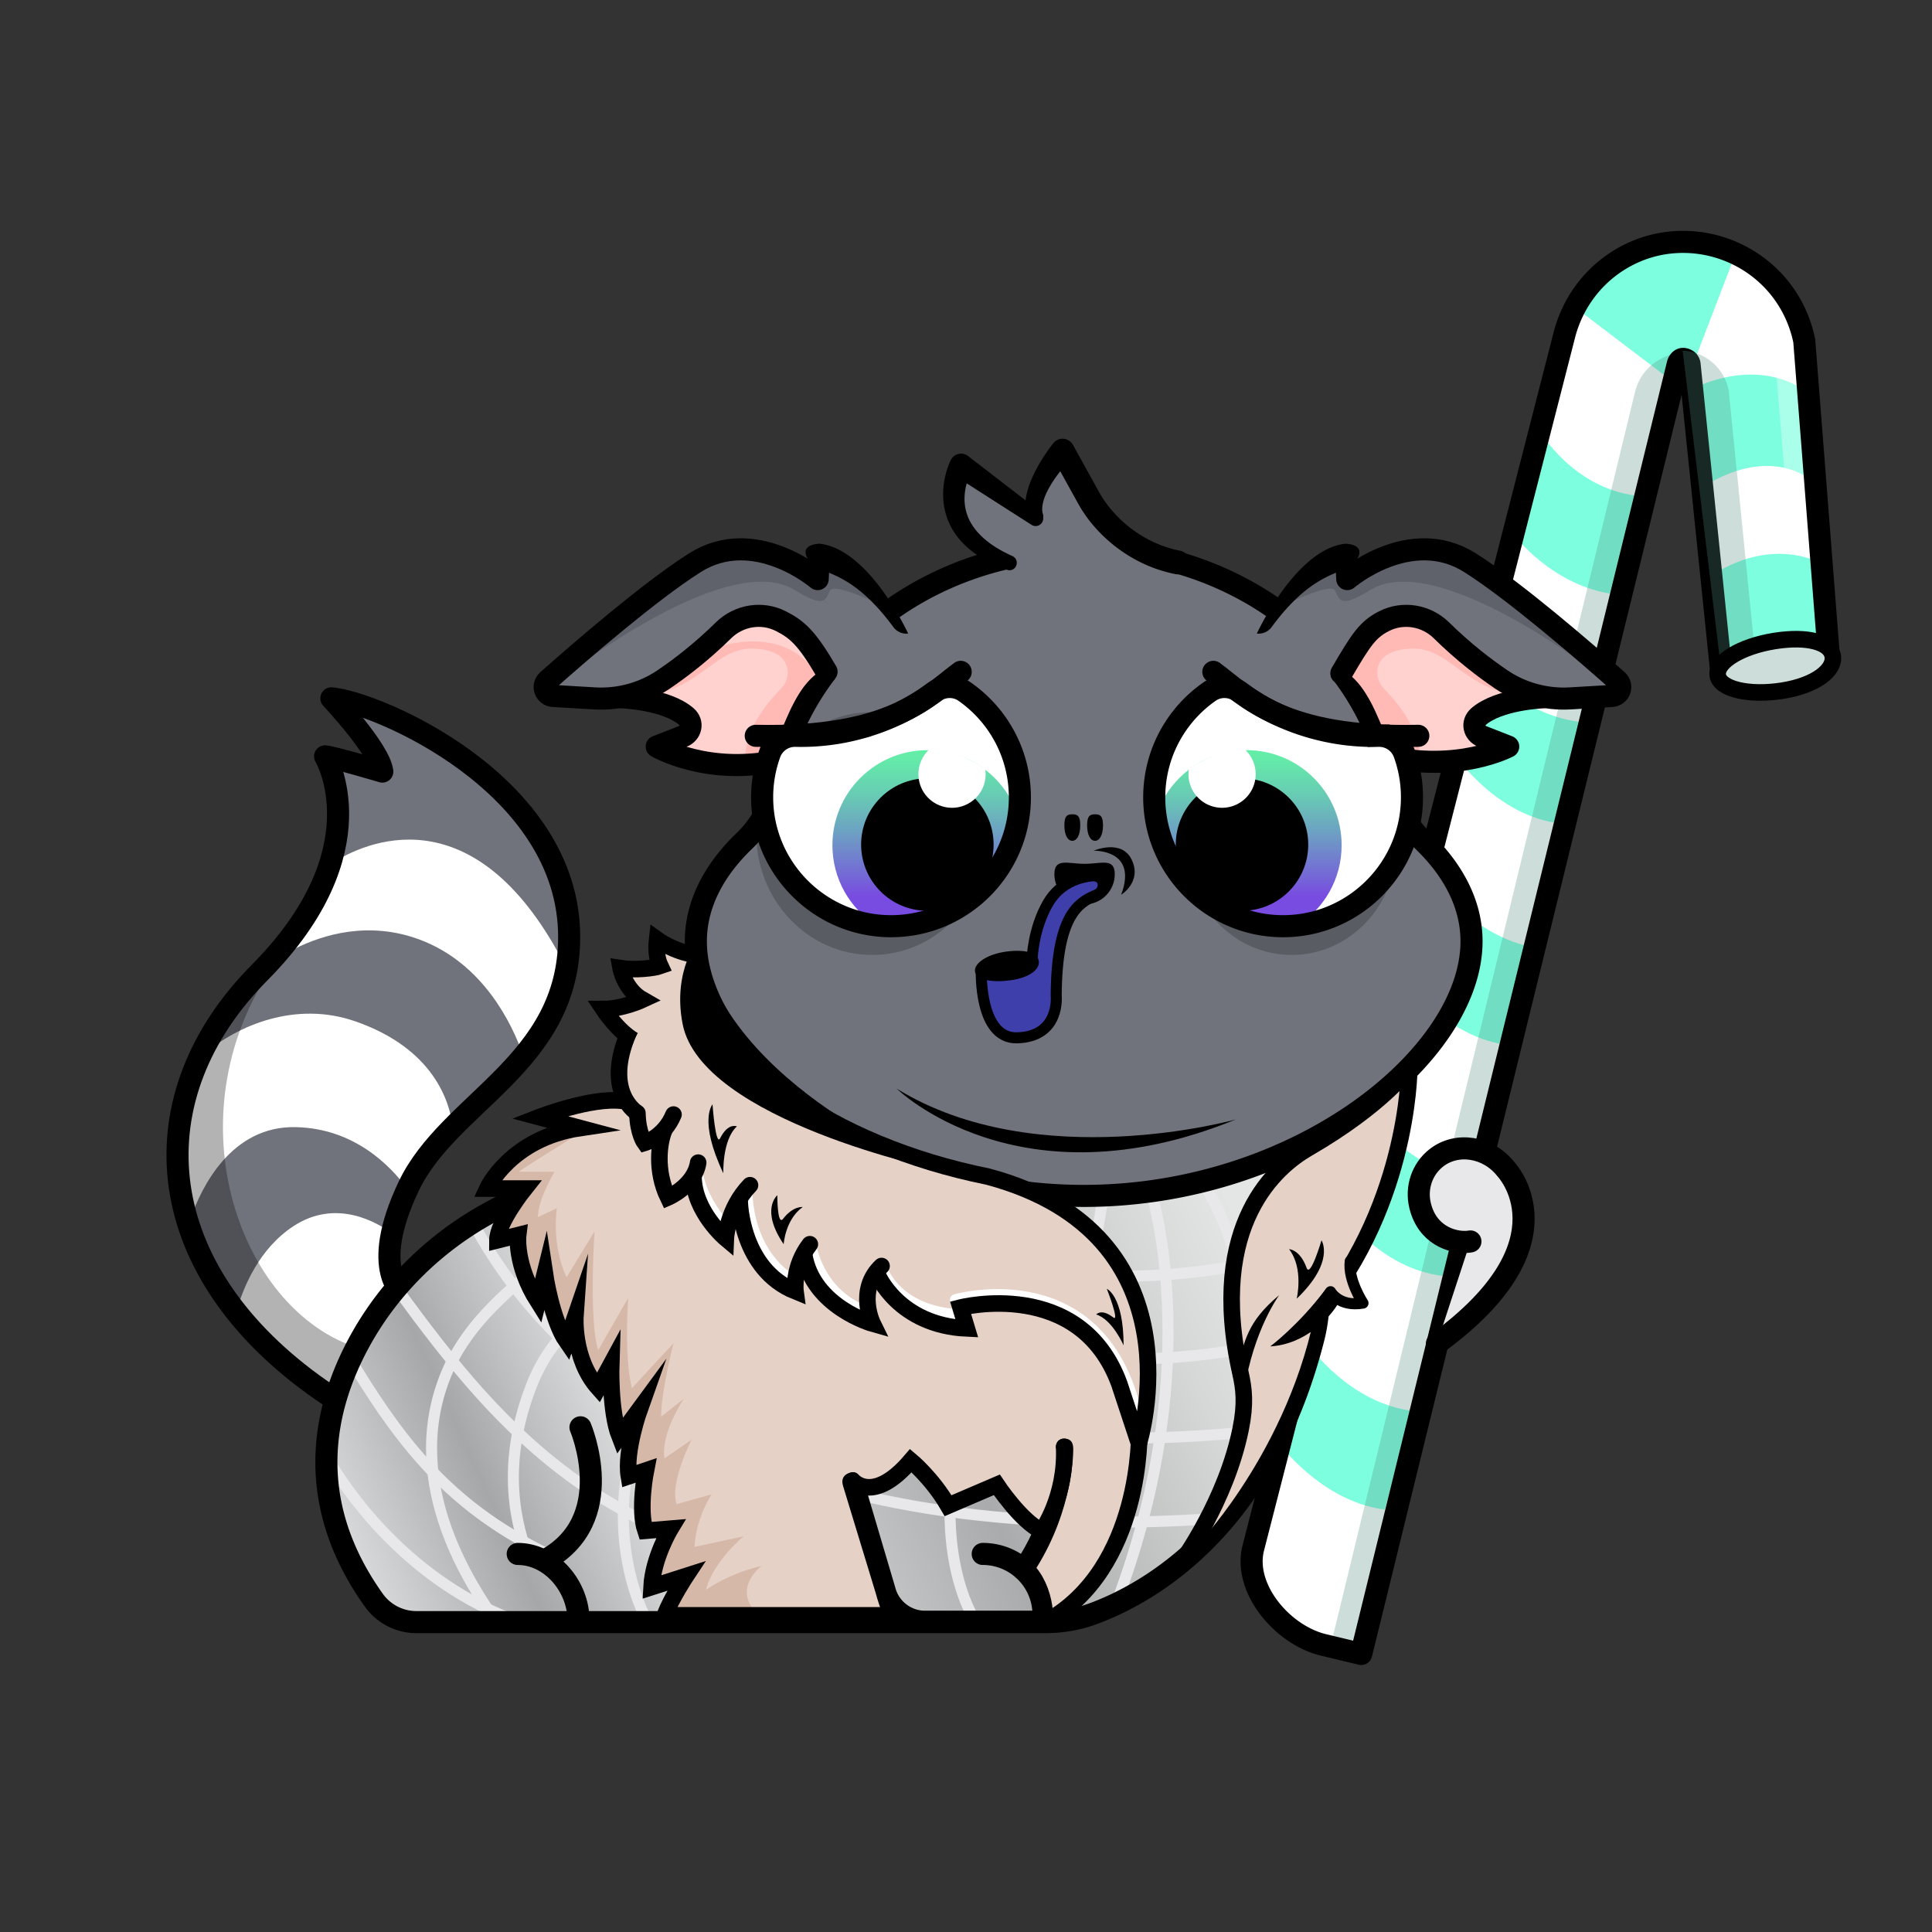 <svg version="1.1" xmlns="http://www.w3.org/2000/svg" viewBox="0 0 350 350" ><rect x="0" y="0" width="350" height="350" fill="#333333" stroke="none"/><path fill="#FFFFFF" d="M73.16 234.45s-6.43-4.19.88-19.55 27.52-22.22 29.07-45.06c1.56-22.84-30.82-40.28-30.82-40.28s-4.08-2.37-12.26-3.06c0 0 7.3 8.52 7.79 12.53 0 0-7.2-1.84-8.93-2.03 0 0 11.22 16.9-10.89 39.2s-21.05 52.9 8.73 74.58 21.13-8.85 21.13-8.85l-4.7-7.48" /><path fill="#70737c" d="M72.3 129.57s-4.08-2.37-12.26-3.06c0 0 5.83 8.09 6.32 12.11 0 0-5.73-1.41-7.47-1.6 0 0 5.29 6.58 1.79 19.02 6.98-4.26 26.15-11.49 41.73 18.96.34-1.63.59-3.34.71-5.16 1.56-22.83-30.82-40.27-30.82-40.27z" /><path fill="#70737c" d="M75.87 170.16c-9.12-3.34-17.32-.86-22.47 1.71-1.22 1.49-13.7 13.71-16.34 19.02 5.95-5.09 16.46-9.63 27.29-5.87 14.19 4.92 17.09 14.54 17.66 18.98 4.1-4.31 8.72-8.39 12.61-13.22-1.79-5.03-6.98-16.31-18.75-20.62z" /><path fill="#70737c" d="M71.01 223.43c.47-2.24 1.35-4.9 2.8-8.04-3.05-4.18-9.6-10.96-20.22-11.2-11.73-.27-17.1 10.98-18.99 16.34 1.4 5.8 4.12 11.51 8.26 16.94 1.26-4.41 4.12-11.28 10.3-15.34 7.81-5.12 15.29-.59 17.85 1.3z" /><path opacity="0.3" d="M65.12 244.28c-22.25-6.8-34.72-43.34-14.61-70.73-26.81 26.05-22.23 56.52 6.23 77.24 24.27 17.67 23.01.66 21.72-6.24-3.18-.96-6.84 1.72-13.34-.27z" /><path fill="none" stroke="#000000" stroke-width="4" stroke-linecap="round" stroke-linejoin="round" stroke-miterlimit="10" d="M73.16 234.45s-6.43-4.19.88-19.55 28.99-22.16 29.07-45.06c.1-27.82-34.9-42.64-43.08-43.33 0 0 8.73 9.25 9.23 13.27 0 0-8.63-2.57-10.37-2.76 0 0 10.21 16.9-11.89 39.2s-20.05 52.9 9.73 74.58 16.43-16.35 16.43-16.35" /><path fill="#FFFFFF" d="m331.29 118.59-4.43-56.83c-.8-3.96-2.65-7.62-5.33-10.58-2.52-2.78-5.74-4.9-9.31-6.13a22.428 22.428 0 0 0-10.98-.93c-3.91.66-7.58 2.38-10.64 4.98-3.49 2.98-5.98 6.94-7.18 11.47-.01.04-.02.08-.03.13l-56.37 219.83c-1.78 7.35 5.39 15.7 12.74 17.46l6.84 1.64 57.34-233.66c.12-.43.3-.62.42-.73.14-.12.4-.34.94-.15.65.23.75.72.78.88l5.74 55.79" /><path fill="#7dffdf" d="m329.07 87.82-1.75-16.75s-7.47-6.65-20.4-.81l2.8 17.22c12.61-7.1 19.35.34 19.35.34z" /><path fill="#7dffdf" d="m306.22 67.31 7.66-19.97s-15.85-9.46-28.53 8.36l17.78 13.51c3.31-1.29 3.09-1.9 3.09-1.9z" /><path opacity="0.35" fill="#FFFFFF" d="M326.03 62.18a4.848 4.848 0 0 0-4.22 5.62l4.23 51.41-14.16 2.56.07.48 19.25-3.4-5.17-56.67z" /><path fill="#7dffdf" d="m237.21 243.82-5.58 17.58s7.78 10.66 19.24 12.07l5-17.88c-11.47-1.42-18.66-11.77-18.66-11.77z" /><path fill="#7dffdf" d="m247.7 201.5-4.43 18.18s6.62 10.06 18.08 11.47l5.58-17.58c-11.45-1.41-19.23-12.07-19.23-12.07z" /><path fill="#7dffdf" d="m259.79 159.74-4.33 18.39s6.52 9.84 17.99 11.25l5.58-17.58c-11.46-1.4-19.24-12.06-19.24-12.06z" /><path fill="#7dffdf" d="m267.9 119.98-4.11 17.03s7.29 10.75 18.75 12.16l3.68-18.39c-11.46-1.41-18.32-10.8-18.32-10.8z" /><path fill="#7dffdf" d="M278.97 78.16 274.2 96.8s6.97 9.47 18.44 10.88l3.8-17.88c-11.47-1.41-17.47-11.64-17.47-11.64z" /><path opacity="0.29" fill="#548f81" d="M296.21 70.95 241.02 298.3l5.57 1.34 58.24-236.11-2.65.91a9.228 9.228 0 0 0-5.97 6.51z" /><path fill="#7dffdf" d="m331.33 117.43-1.11-15.2s-8.62-5.38-20.08 1.98l1.77 15.73c11.46-7.36 19.42-2.51 19.42-2.51z" /><path fill="none" stroke="#000000" stroke-width="4" stroke-linecap="round" stroke-linejoin="round" stroke-miterlimit="10" d="m331.29 118.59-4.43-56.83c-.8-3.96-2.65-7.62-5.33-10.58-2.52-2.78-5.74-4.9-9.31-6.13a22.428 22.428 0 0 0-10.98-.93c-3.91.66-7.58 2.38-10.64 4.98-3.49 2.98-5.98 6.94-7.18 11.47-.01.04-.02.08-.03.13l-56.37 219.83c-1.78 7.35 5.39 15.7 12.74 17.46l6.84 1.64 57.34-233.66c.12-.43.3-.62.42-.73.14-.12.4-.34.94-.15.65.23.75.72.78.88l5.74 55.79" /><path opacity="0.29" fill="#548f81" d="m304.83 63.53 6.88 57.06 6.35-.97-4.86-48.67a8.882 8.882 0 0 0-8.37-7.42z" /><path fill="#FFFFFF" d="M322.91 125.12c-5.65.9-10.55-.39-10.94-2.88-.39-2.49 3.87-5.23 9.52-6.12 5.65-.9 9.35.39 9.74 2.88.39 2.48-2.67 5.22-8.32 6.12z" /><g opacity="0.29" ><path fill="#548f81" d="M322.91 125.12c-5.65.9-10.55-.39-10.94-2.88-.39-2.49 3.87-5.23 9.52-6.12 5.65-.9 9.35.39 9.74 2.88.39 2.48-2.67 5.22-8.32 6.12z" /></g><path fill="none" stroke="#000000" stroke-width="3" stroke-linecap="round" stroke-linejoin="round" stroke-miterlimit="10" d="M322.91 125.12c-6.08.96-11.33-.27-11.72-2.75-.39-2.49 4.22-5.28 10.31-6.25 6.08-.96 10.13.27 10.52 2.75.39 2.49-3.02 5.28-9.11 6.25z" /><linearGradient id="A2" gradientUnits="userSpaceOnUse" x1="59" y1="292" x2="232" y2="213" ><stop offset="0" style="stop-color:#e9eaeb" /><stop offset="0.187" style="stop-color:#a6a7a9" /><stop offset="0.347" style="stop-color:#e0e2e2" /><stop offset="0.616" style="stop-color:#a9abac" /><stop offset="0.656" style="stop-color:#b2b4b4" /><stop offset="0.845" style="stop-color:#d6d8d8" /><stop offset="0.946" style="stop-color:#e4e6e6" /></linearGradient><path fill="url(#A2)" d="m241.25 203.99-104.38-10.36-48.15 25.64c-10.2 5.42-18.71 13.62-24.24 23.75-6.63 12.14-10.2 28.89 2.61 46.83a9.47 9.47 0 0 0 7.71 3.96h113.95c2.97 0 5.93-.51 8.71-1.55 9.93-3.68 31.1-15.4 39.87-50.01 2.16-8.53.45-22.04 1.27-28.53.55-4.34 1.52-7.47 2.65-9.73z" /><path fill="none" stroke="#e8e8eb" stroke-width="2" stroke-linecap="round" stroke-miterlimit="10" d="M89.63 293.42c-3.93-5.81-16.68-24.15-9.08-43.8 3.46-8.94 10.25-14.86 18.28-21.39 0 0 22.4-17.7 47.63-31.44" /><path fill="none" stroke="#e8e8eb" stroke-width="2" stroke-linecap="round" stroke-miterlimit="10" d="M227.97 211.9s10.88 10.27 10.32 23.82" /><path fill="none" stroke="#e8e8eb" stroke-width="2" stroke-linecap="round" stroke-miterlimit="10" d="M95.75 282.17c-3.19-8.24-4.29-18.7.5-31.08 3.46-8.94 9.11-12.8 17.28-19.57l37.03-26.96" /><path fill="none" stroke="#e8e8eb" stroke-width="2" stroke-linecap="round" stroke-miterlimit="10" d="M64.41 247.79c8.93 14.57 17.94 25.8 35.64 34.15" /><path fill="none" stroke="#e8e8eb" stroke-width="2" stroke-linecap="round" stroke-miterlimit="10" d="M116.92 292.99s-17.76-32.05 21.63-65.61l21.74-17.95" /><path fill="none" stroke="#e8e8eb" stroke-width="2" stroke-linecap="round" stroke-miterlimit="10" d="M59.77 264.87c2.34 4.01 13 20.66 32.54 28.33" /><path fill="none" stroke="#e8e8eb" stroke-width="2" stroke-linecap="round" stroke-miterlimit="10" d="M135.6 292.99s-8.4-26.52 8.26-48.29l25.21-32.14" /><path fill="none" stroke="#e8e8eb" stroke-width="2" stroke-linecap="round" stroke-miterlimit="10" d="M125.21 200.59c13.42 14.26 56.8 42.41 113.27 25.22" /><path fill="none" stroke="#e8e8eb" stroke-width="2" stroke-linecap="round" stroke-miterlimit="10" d="M113.11 207.23c12.72 15.84 59.67 51.67 124.45 34.44" /><path fill="none" stroke="#e8e8eb" stroke-width="2" stroke-linecap="round" stroke-miterlimit="10" d="M100.01 214.01c15.62 24.47 55.07 54.07 131.91 44.76" /><path fill="none" stroke="#e8e8eb" stroke-width="2" stroke-linecap="round" stroke-miterlimit="10" d="M86.01 222.09c15.49 28.36 53.76 59.07 136.16 52.86" /><path fill="none" stroke="#e8e8eb" stroke-width="2" stroke-linecap="round" stroke-miterlimit="10" d="M72.08 233.68c19.04 26.04 37.95 48.1 86.49 53.27" /><path fill="none" stroke="#e8e8eb" stroke-width="2" stroke-linecap="round" stroke-miterlimit="10" d="M154.48 268.47c.8-6.83 3.1-14.8 8.07-23.57l18.44-30.88" /><path fill="none" stroke="#e8e8eb" stroke-width="2" stroke-linecap="round" stroke-miterlimit="10" d="M176.31 292.99s-11.06-17.61 2.68-48.29l12.92-28.25" /><line fill="none" stroke="#e8e8eb" stroke-width="2" stroke-linecap="round" stroke-miterlimit="10" x1="200" y1="216" x2="192" y2="263" /><path fill="none" stroke="#e8e8eb" stroke-width="2" stroke-linecap="round" stroke-miterlimit="10" d="M208.35 215.28s10.31 30.92-5.79 74.26" /><path fill="none" stroke="#e8e8eb" stroke-width="2" stroke-linecap="round" stroke-miterlimit="10" d="M217.49 213.6s16.04 21.48 6.11 59.88" /><path fill="#e8e8eb" stroke="#000000" stroke-width="4" stroke-linecap="round" stroke-linejoin="round" stroke-miterlimit="10" d="M266.38 224.9c-.22.04-.47.07-.73.08-2.59.13-7.13-1.23-8.4-6.64-.75-3.19.36-6.54 2.94-8.57 3.76-2.95 9.4-2.04 12.61 2.03 0 0 12.72 13.22-12.48 31.58" /><path fill="none" stroke="#000000" stroke-width="4" stroke-linecap="round" stroke-linejoin="round" stroke-miterlimit="10" d="m137.51 193.68-48.15 25.64c-10.2 5.42-18.71 13.62-24.24 23.75-6.63 12.14-10.2 28.89 2.61 46.83a9.47 9.47 0 0 0 7.71 3.96H189.4c2.97 0 5.93-.51 8.71-1.55 9.93-3.68 31.1-15.4 39.87-50.01 2.16-8.53.45-22.04 1.27-28.53.55-4.34 1.52-7.47 2.65-9.73" /><path fill="none" stroke="#000000" stroke-width="4" stroke-linecap="round" stroke-miterlimit="10" d="M105.16 258.57s7.15 16.77-6.47 24.11" /><path fill="none" stroke="#000000" stroke-width="4" stroke-linecap="round" stroke-miterlimit="10" d="M104.8 293.52c0-6.08-4.93-12.01-11.01-12.01" /><path fill="none" stroke="#000000" stroke-width="4" stroke-linecap="round" stroke-miterlimit="10" d="m154.48 268.6 5.78 19.53a7.586 7.586 0 0 0 7.34 5.67h21.44v-1.28c0-6.08-4.93-11.01-11.01-11.01" /><path fill="none" stroke="#000000" stroke-width="4" stroke-linecap="round" stroke-miterlimit="10" d="M185.48 284.37c7.41-10.87 7.12-22.02 7.12-22.02" /><path fill="#70737c" stroke="#000000" stroke-width="4" stroke-miterlimit="10" d="M257.76 152.3a19.986 19.986 0 0 1-5.74-10.57c-4.71-23.97-27.86-42.17-55.7-42.17-27.85 0-50.99 18.2-55.7 42.17-.79 4.03-2.78 7.72-5.74 10.57-5.62 5.4-8.82 11.61-8.82 18.23 0 20.74 31.46 46.12 70.26 46.12s70.26-25.38 70.26-46.12c0-6.62-3.2-12.83-8.82-18.23z" /><path fill="#ffd2cf" d="M151.38 116.39c-5.46 5.9-13.2 20.76-14 20.94-13.18 3.06-18.41-2.07-18.41-2.07l4.66-1.82c6.37-6.44-10.9-7.11-10.9-7.11s21.03-28.55 38.65-9.94z" /><path fill="#ffbab5" d="M148 122c-7.02 5.22-7 20-13 15 .18-2.56.95-6.55 6.5-12.27.92-.95 1.37-2.3 1.13-3.6-.29-1.6-1.6-3.34-5.79-3.62-7.98-.53-10.02 9.1-24.11 8.83 0-.01 24.29-19.56 35.27-4.34z" /><path fill="none" stroke="#000000" stroke-width="4" stroke-linecap="round" stroke-linejoin="round" stroke-miterlimit="10" d="M112.73 126.33s7.97.3 11.62 3.49c1.29 1.13.83 3.01-.72 3.61l-4.66 1.82s9.37 5.48 22.55 2.42" /><path fill="#70737c" d="M99.23 123.27c5.68-5.04 18.44-16.13 26.67-21.32 10.84-6.85 22.24 2.97 22.24 2.97l.2-4.17c11.51 4.5 16.18 18 16.18 18-2.08 3.77-6.33 5.8-10.57 5.04l-2.46-.44c-3.6-6.16-7.08-9.28-10.02-10.79-3.44-1.76-7.64-1.05-10.4 1.66a78.54 78.54 0 0 1-10.88 8.92 20.173 20.173 0 0 1-12.48 3.41l-7.51-.44c-1.43-.1-2.04-1.88-.97-2.84z" /><path fill="none" stroke="#000000" stroke-width="4" stroke-linecap="round" stroke-linejoin="round" stroke-miterlimit="10" d="m148.33 100.74-.2 4.17s-11.4-9.81-22.24-2.97c-8.22 5.2-20.99 16.28-26.67 21.32-1.08.96-.46 2.74.98 2.82l7.51.44c4.42.26 8.81-.93 12.48-3.41 3.05-2.06 6.9-5 10.88-8.92 2.76-2.71 6.95-3.42 10.4-1.66 2.94 1.5 4.67 2.99 8.27 9.15" /><path opacity="0.15" d="M126.1 103.28c10.84-6.85 22.24 2.97 22.24 2.97l.2-4.17c3.9 1.53 7.01 4.09 9.43 6.8-3.09-1.41-7.18-3.01-7.68-1.8-.82 1.97-1.26 2.9-6.37-.22C131 99 99.05 124.95 99.44 124.6c5.68-5.04 18.44-16.12 26.66-21.32z" /><path d="M164.52 114.77S157.5 99.5 148.5 98.5c0 0-4 0-2 3 1.92 2.89 7.23 1.09 15.36 12.12a2.89 2.89 0 0 0 2.66 1.15z" /><path fill="#ffd2cf" d="M240.82 116.39c5.46 5.9 13.2 20.76 14 20.94 13.18 3.06 18.41-2.07 18.41-2.07l-4.66-1.82c-6.37-6.44 10.9-7.11 10.9-7.11s-21.03-28.55-38.65-9.94z" /><path fill="#ffbab5" d="M244.2 122c7.02 5.22 7 20 13 15-.18-2.56-.95-6.55-6.5-12.27-.92-.95-1.37-2.3-1.13-3.6.29-1.6 1.6-3.34 5.79-3.62 7.98-.53 10.02 9.1 24.11 8.83 0-.01-26.47-26.34-35.27-4.34z" /><path fill="none" stroke="#000000" stroke-width="4" stroke-linecap="round" stroke-linejoin="round" stroke-miterlimit="10" d="M279.47 126.33s-7.97.3-11.62 3.49c-1.29 1.13-.83 3.01.72 3.61l4.66 1.82s-9.05 4.8-22.23 1.74" /><path fill="#70737c" d="M292.97 123.27c-5.68-5.04-18.44-16.13-26.67-21.32-10.84-6.85-22.24 2.97-22.24 2.97l-.2-4.17c-11.51 4.5-16.18 18-16.18 18 2.08 3.77 6.33 5.8 10.57 5.04l2.46-.44c3.6-6.16 7.08-9.28 10.02-10.79 3.44-1.76 7.64-1.05 10.4 1.66a78.54 78.54 0 0 0 10.88 8.92c3.67 2.48 8.06 3.67 12.48 3.41l7.51-.44c1.43-.1 2.05-1.88.97-2.84z" /><path fill="none" stroke="#000000" stroke-width="4" stroke-linecap="round" stroke-linejoin="round" stroke-miterlimit="10" d="m243.87 100.74.2 4.17s11.4-9.81 22.24-2.97c8.22 5.2 20.99 16.28 26.67 21.32 1.08.96.46 2.74-.98 2.82l-7.51.44c-4.42.26-8.81-.93-12.48-3.41-3.05-2.06-6.9-5-10.88-8.92-2.76-2.71-6.95-3.42-10.4-1.66-2.94 1.5-4.13 3.28-7.73 9.44" /><path opacity="0.15" d="M266.1 103.28c-10.84-6.85-22.24 2.97-22.24 2.97l-.2-4.17c-3.9 1.53-7.01 4.09-9.43 6.8 3.09-1.41 7.18-3.01 7.68-1.8.82 1.97 1.26 2.9 6.37-.22 12.92-7.86 44.86 18.08 44.48 17.74-5.67-5.04-18.44-16.12-26.66-21.32z" /><path d="M227.69 114.77s7.02-15.27 16.02-16.27c0 0 4 0 2 3-1.92 2.89-7.23 1.09-15.36 12.12a2.91 2.91 0 0 1-2.66 1.15z" /><ellipse opacity="0.2" cx="234" cy="153" rx="19" ry="20" /><ellipse opacity="0.2" cx="158" cy="151" rx="21" ry="22" /><path fill="#FFFFFF" d="M174.77 125.31c-1.7-1.19-3.98-1.12-5.65.12-3.85 2.86-8.35 5.09-13.34 6.45a40.262 40.262 0 0 1-11.66 1.42 4.846 4.846 0 0 0-4.65 3.16c-.88 2.43-1.38 5.04-1.4 7.77-.12 12.92 10.39 23.54 23.31 23.56 12.91.02 23.38-10.44 23.38-23.34 0-7.92-3.95-14.92-9.99-19.14z" /><path fill="none" stroke="#000000" stroke-width="4" stroke-linecap="round" stroke-linejoin="round" stroke-miterlimit="10" d="M174.04 121.71c-5.96 4.43-12.51 12.13-37.13 11.59" /><linearGradient id="A5" gradientUnits="userSpaceOnUse" x1="167" y1="167" x2="167" y2="135" ><stop offset="0.147" style="stop-color:#784ce0" /><stop offset="0.242" style="stop-color:#7564d8" /><stop offset="0.504" style="stop-color:#6da0c3" /><stop offset="0.727" style="stop-color:#68cdb3" /><stop offset="0.899" style="stop-color:#64e8aa" /><stop offset="1" style="stop-color:#63f2a6" /></linearGradient><path fill="url(#A5)" d="M184.48 148.03c-2.17-7.02-8.72-12.13-16.46-12.13-9.51 0-17.22 7.71-17.22 17.22 0 6.1 3.17 11.46 7.96 14.52.86.1 1.73.15 2.61.15 11.7.03 21.39-8.55 23.11-19.76z" /><circle cx="168" cy="153" r="12" /><path fill="#FFFFFF" d="m168.74 135.45-.09.06a6.085 6.085 0 0 0-.92 8.56 6.085 6.085 0 0 0 8.56.92c1.74-1.4 2.5-3.56 2.2-5.62-2.93-2.08-6.28-3.4-9.75-3.92z" /><path fill="none" stroke="#000000" stroke-width="4" stroke-miterlimit="10" d="M174.77 125.31c-1.7-1.19-3.98-1.12-5.65.12-3.85 2.86-8.35 5.09-13.34 6.45a40.262 40.262 0 0 1-11.66 1.42 4.846 4.846 0 0 0-4.65 3.16c-.88 2.43-1.38 5.04-1.4 7.77-.12 12.92 10.39 23.54 23.31 23.56 12.91.02 23.38-10.44 23.38-23.34 0-7.92-3.95-14.92-9.99-19.14z" /><path fill="#FFFFFF" d="M219.09 125.31c1.7-1.19 3.98-1.12 5.65.12 3.85 2.86 8.35 5.09 13.34 6.45 3.92 1.07 7.85 1.52 11.66 1.42a4.846 4.846 0 0 1 4.65 3.16c.88 2.43 1.38 5.04 1.4 7.77.12 12.92-10.39 23.54-23.31 23.56-12.91.02-23.38-10.44-23.38-23.34 0-7.92 3.95-14.92 9.99-19.14z" /><path fill="none" stroke="#000000" stroke-width="4" stroke-linecap="round" stroke-linejoin="round" stroke-miterlimit="10" d="M219.81 121.71c5.96 4.43 12.51 12.13 37.13 11.59" /><linearGradient id="B5" gradientUnits="userSpaceOnUse" x1="-112" y1="167" x2="-112" y2="135" gradientTransform="matrix(-1 0 0 1 113.88 0)" ><stop offset="0.147" style="stop-color:#784ce0" /><stop offset="0.242" style="stop-color:#7564d8" /><stop offset="0.504" style="stop-color:#6da0c3" /><stop offset="0.727" style="stop-color:#68cdb3" /><stop offset="0.899" style="stop-color:#64e8aa" /><stop offset="1" style="stop-color:#63f2a6" /></linearGradient><path fill="url(#B5)" d="M209.37 148.03c2.17-7.02 8.72-12.13 16.46-12.13 9.51 0 17.22 7.71 17.22 17.22 0 6.1-3.17 11.46-7.96 14.52-.86.1-1.73.15-2.61.15-11.69.03-21.39-8.55-23.11-19.76z" /><circle cx="225" cy="153" r="12" /><path fill="#FFFFFF" d="m225.12 135.45.09.06a6.085 6.085 0 0 1 .92 8.56 6.085 6.085 0 0 1-8.56.92 6.073 6.073 0 0 1-2.2-5.62c2.93-2.08 6.28-3.4 9.75-3.92z" /><path fill="none" stroke="#000000" stroke-width="4" stroke-miterlimit="10" d="M219.09 125.31c1.7-1.19 3.98-1.12 5.65.12 3.85 2.86 8.35 5.09 13.34 6.45 3.92 1.07 7.85 1.52 11.66 1.42a4.846 4.846 0 0 1 4.65 3.16c.88 2.43 1.38 5.04 1.4 7.77.12 12.92-10.39 23.54-23.31 23.56-12.91.02-23.38-10.44-23.38-23.34 0-7.92 3.95-14.92 9.99-19.14z" /><path d="M201.95 158.37c0 3.02-2.45 5.47-5.47 5.47-3.02 0-5.47-2.45-5.47-5.47 0-3.02 2.45-1.88 5.47-1.88 3.02 0 5.47-1.14 5.47 1.88z" /><path fill="#3f3fab" d="M187.6 173.68s.15-4.79 2.85-9.46c2.31-3.98 5.58-5.35 7.29-5.55 1.1-.13 2.07.46 2.12 1.56v.02c.04.81-.45 1.55-1.2 1.86-.08.03-.16.07-.24.1-3.15 1.36-7 3.79-7.08 18.2 0 0 .77 7.41-7.1 7.6-6.9.17-6.47-12.14-6.47-12.14" /><path fill="none" stroke="#000000" stroke-width="2" stroke-linecap="round" stroke-linejoin="round" stroke-miterlimit="10" d="M187 173.56s.15-5.27 2.85-9.94c2.31-3.98 6.18-4.75 7.89-4.95 1.1-.13 2.07.46 2.12 1.56v.02c.04.81-.45 1.55-1.2 1.86-.08.03-.16.07-.24.1-3.15 1.36-7 3.79-7.08 18.2 0 0 .77 7.41-7.1 7.6-6.9.17-6.47-12.14-6.47-12.14" /><path d="M188.19 174.11c.21 1.57-1.86 3.05-5.14 3.48-3.28.44-6.21-.02-6.42-1.59-.21-1.57 2.38-3.18 5.67-3.61 3.28-.44 5.68.14 5.89 1.72z" /><ellipse transform="matrix(0.989 -0.146 0.146 0.989 -23.558 28.455)" fill="#7575d1" cx="182" cy="175" rx="2" ry="0" /><path d="M195.7 149.5c0 1.83-.65 2.82-1.44 2.82-.8 0-1.44-.99-1.44-2.82s.65-1.98 1.44-1.98c.8 0 1.44.15 1.44 1.98z" /><path d="M199.82 149.5c0 1.83-.65 2.82-1.44 2.82-.8 0-1.44-.99-1.44-2.82s.65-1.98 1.44-1.98c.79 0 1.44.15 1.44 1.98z" /><path d="M198.12 154.12s8.1-.32 4.99 7.97c0 0 3.76-2.29 1.95-6.26-1.82-3.96-6.94-1.71-6.94-1.71z" /><path fill="#70737c" d="M184.27 103.42c-15.19-6.08-10.13-19.03-10.13-19.03l13.68 9.18c-2.49-3.7 4.67-11.91 4.67-11.91l4.72 8.54c2.97 5.38 10.43 11.19 16.16 14.47" /><path d="M182.44 103.23c-1.84-.67-3.67-1.5-5.37-2.65-1.7-1.14-3.27-2.62-4.42-4.49-1.14-1.87-1.77-4.1-1.79-6.3-.02-1.1.09-2.19.32-3.25.11-.53.25-1.06.42-1.58.18-.54.34-.99.65-1.62l.06-.11c.57-1 1.84-1.34 2.84-.77.08.05.16.1.23.16l13.14 10.13-2.12 1.78c-.72-1.41-.75-2.97-.55-4.3.22-1.34.64-2.57 1.15-3.72.51-1.15 1.11-2.23 1.75-3.27.66-1.05 1.32-2.01 2.14-3.04.8-.89 2.16-.96 3.04-.16.18.16.33.35.44.55l.01.01 3.67 6.64.92 1.66c.31.54.56 1 .89 1.48.62.95 1.34 1.86 2.12 2.7 1.56 1.7 3.39 3.15 5.39 4.29 2 1.15 4.17 1.95 6.4 2.4l.04.01c1.17.24 1.93 1.38 1.69 2.54s-1.37 1.93-2.54 1.69a25.49 25.49 0 0 1-7.73-2.89 26.919 26.919 0 0 1-6.43-5.11 23.87 23.87 0 0 1-2.56-3.26c-.39-.56-.74-1.21-1.06-1.77l-.92-1.66-3.67-6.64 3.49.4c-.69.7-1.44 1.56-2.09 2.4-.66.85-1.27 1.73-1.79 2.63-1.04 1.77-1.74 3.8-1.21 5.19v.62c0 .76-.62 1.38-1.38 1.38-.27 0-.53-.08-.74-.22l-13.98-8.95 3.13-.72c-.12.19-.33.62-.47.96-.15.36-.29.74-.39 1.12-.23.76-.37 1.55-.41 2.33-.1 1.56.21 3.11.92 4.52.73 1.41 1.84 2.66 3.19 3.72 1.34 1.07 2.91 1.94 4.55 2.68l.01.01c.67.3.96 1.08.66 1.75-.27.67-.99.96-1.64.73z" /><path fill="#e6d1c6" d="M206.39 260.2c-2.83-36.31-91.16-60.78-91.16-60.78s-13.32-.38-18.41 2.79l8.25 2.14s-10.78 1-16.05 10.79l6.21.19s-5.13 6.17-5.13 9.37l3.76-.94s-.66 5.36 3.58 12.05l1.25-5.08s1.26 8.47 3.96 12.33l1.58-4.61s-.54 7.76 4.13 12.99l2.35-4.33s-.28 8.54 1.51 13.12l3.67-3.99s-2.73 6.68-1.98 11.2l3.09-1.04s-1.4 7.06-.08 10.92l4.55-.38s-2.42 5.09-2.71 10.45l5.5-1.86s-1.96 4-3.17 7.89h39.31c-.61-.89-1.48-3.78-1.77-4.86l-5.91-19.4c-.34-1.14.05-2 1.2-2.34 1.14-.34 1.63.13 1.97 1.27 0 0 3.81 1.63 9.12-3.49 1.28-1.23 2.54 3.31 5.14 4.52 3.25 1.51 7.99-.05 10.43-.14 7.33-.28 10.71-6.58 10.71-6.61-.05-1.78 1.39-1.75 1.41-1.75 1.22-.02 1.7.61 1.73 1.78.01.46.09 10.81-6.67 21.64 1.7 2.06 2.79 5.08 2.98 7.91.33-.02 18.09-10.46 15.65-31.75z" /><path fill="#d6b8a9" d="M120.94 291.67c2.15-4.11 2.96-5.27 2.96-5.27l-5.88 1.12c.28-5.36 3.45-10.59 3.45-10.59l-4.55.38c-1.32-3.86.08-10.92.08-10.92l-3.09 1.04c-.75-4.52 1.98-11.2 1.98-11.2l-3.67 3.99c-1.79-4.58-1.51-13.12-1.51-13.12l-2.35 4.33c-4.67-5.23-4.13-12.99-4.13-12.99l-1.58 4.61c-2.7-3.86-3.96-12.33-3.96-12.33l-1.25 5.08c-4.24-6.68-3.58-12.05-3.58-12.05l-3.76.94c0-3.2 5.32-9.37 5.32-9.37l-6.78-.38c1.36-2.44 7.02-11.25 16.85-10.03-.31.36-11.28 7-11.48 7.37h6.44s-3 5.01-3 8.21l3.43-1.62s-1.05 6.53 1.76 12.52l5.06-8.31s-1.05 16.04.66 21.53l5.45-9.49s-.8 10.45.66 16.37l7.54-8.16s-2.25 8.79-2.25 13.32l4.13-3.26s-4.26 6.28-3.51 10.8l4.91-3.38s-4.03 7.81-2.71 11.67l6.34-1.77s-2.82 4.15-3.1 9.52l8.88-1.91s-5.57 4.62-6.78 9.67c0 0 4.09-2.97 10.07-4.31 0 0-4.92 3.6-1.46 7.97" /><path fill="#e6d1c6" d="M225.21 248.64s5.49 7.36-6.58 29.26c0 0 19.16-21.11 20.86-49.81l-11.8 5.84-2.48 14.71z" /><path fill="#e6d1c6" d="M255.13 198.18c0-6.41-12.62 5.74-18.18 9.44-22.09 14.67-11.92 44.89-11.92 44.89s1.43-11.25 6.72-17.89c1.07 6.6-1.61 9.29-1.61 9.29 21.84-11.04 24.99-45.73 24.99-45.73z" /><path fill="none" stroke="#000000" stroke-width="3" stroke-linecap="round" stroke-linejoin="round" stroke-miterlimit="10" d="M236.95 239.86c18.18-20.02 18.33-45.86 18.33-45.86" /><path fill="none" stroke="#000000" stroke-width="3" stroke-linecap="round" stroke-linejoin="round" stroke-miterlimit="10" d="M214.08 282.94s8.05-11.07 10.68-24.08c.93-4.58.6-7.26-.03-10.06-6.12-27.28 6.81-37.65 12.21-40.77 13.38-7.74 18.19-14.35 18.19-14.35" /><path fill="none" stroke="#000000" stroke-width="3" stroke-linecap="round" stroke-linejoin="round" stroke-miterlimit="10" d="M206.39 259.2s.7 24.95-17 34.65" /><path d="M223.9 202.79s-35.99 10.14-61.45-5.57c0 0 22.04 21.69 61.45 5.57z" /><path d="M224.06 247.77c1.57-4.91 1.74-8.18 7.68-13.15 0 0-4.66 6.29-6.34 17.32-.28 1.84 0-1.51-1.34-4.17z" /><path d="M242.52 235.98c-1.53 2.7-6.07 7.58-12.4 7.93 0 0 4.96-3.67 10.05-10.34 1.13-1.48 4.21-.8 2.35 2.41z" /><path fill="#e6d1c6" d="M178.81 213.07c-54.96-13.36-52.8-38.46-53.46-39.81-12.52 6.96-15.48 27.44-9.88 28.38 0 0 .73 5.62 1.65 5.41 1.53-.36 2.92-1.84 2.87-1.6-.85 4.25-.1 10.43.85 11.39.75.76 5.04-2.94 5.74-5.27 0 0-2.73 5.18 5.08 12.71 0 0 .48-5.16 2.59-6.31 0 0 3.78 13.82 9.87 15.98l1.99-8.21s1.45 10.91 12.3 14.3c0 0-2.95-7.64.45-8.99 0 0 1.79 6.87 15.15 8.94.47.07-.59-3.5-.12-3.59 28.26-5.45 32.52 23.82 32.52 23.82s10.84-37.81-27.6-47.15z" /><path fill="none" stroke="#FFFFFF" stroke-width="2" stroke-linecap="round" stroke-miterlimit="10" d="M135.3 216.05c.49 11.51 7.69 15.53 7.69 15.53" /><path fill="none" stroke="#FFFFFF" stroke-width="2" stroke-linecap="round" stroke-miterlimit="10" d="M131.28 222.01s-4.24-4.42-4.99-9.79" /><path fill="none" stroke="#000000" stroke-width="3" stroke-linecap="round" stroke-miterlimit="10" d="M112.64 199.42c-5.65-.66-14.96 2.96-14.96 2.96l7.39 1.97c-12.61 1.88-16.8 10.97-16.8 10.97h6.78s-4.94 6.17-4.94 9.37l3.76-.94s-.66 5.36 3.58 12.05l1.25-5.08s1.26 8.47 3.96 12.33l1.58-4.61s-.54 7.76 4.13 12.99l2.35-4.33s-.28 8.54 1.51 13.12l3.67-4.99s-2.73 7.68-1.98 12.2l3.09-1.04s-1.4 7.06-.08 10.92l4.55-.38s-3.17 5.23-3.45 10.59l6.24-2s-2.53 3.82-3.86 7.12h40.69" /><path fill="none" stroke="#000000" stroke-width="3" stroke-linecap="round" stroke-miterlimit="10" d="M135.87 214.71c-4.16 4.31-4.38 9.67-4.38 9.67s-5.76-4.82-5.86-11.22" /><path fill="#e6d1c6" d="M239.72 232.63s1.44 3.84 6.84 2.67c0 0-3.3-4.06-2.84-7.44" /><path fill="none" stroke="#FFFFFF" stroke-width="2" stroke-linecap="round" stroke-miterlimit="10" d="M173.1 235.45s27.28-7.82 33.14 22.25" /><path fill="none" stroke="#FFFFFF" stroke-width="2" stroke-linecap="round" stroke-miterlimit="10" d="M147 226.24c2.26 8.85 9.13 11.01 9.13 11.01" /><path fill="none" stroke="#FFFFFF" stroke-width="2" stroke-linecap="round" stroke-miterlimit="10" d="M159.61 229.63c3.67 8.56 13.74 8.47 13.74 8.47" /><path fill="none" stroke="#000000" stroke-width="2" stroke-linecap="round" stroke-linejoin="round" stroke-miterlimit="10" d="M241.04 234s1.55 2.82 5.88 2.07c0 0-2.77-4.21-2.31-7.59" /><path fill="#e6d1c6" stroke="#000000" stroke-width="3" stroke-linecap="round" stroke-miterlimit="10" d="M154.48 268.21s3.65 4.46 10.53-3.6c0 0 3.88 3.22 6.75 8.16l8.82-3.78s4.41 6.65 8.16 8.37c0 0 4.46-6.21 4.04-15.25" /><path fill="none" stroke="#000000" stroke-width="3" stroke-linecap="round" stroke-miterlimit="10" d="M134.01 217.77s.24 12.19 10.1 16.17c0 0-.6-4.4 2.6-8.54" /><path fill="none" stroke="#000000" stroke-width="3" stroke-linecap="round" stroke-miterlimit="10" d="M159.7 229.35c-4.61 4.33-1.6 10.45-1.6 10.45s-10.87-3.06-12.42-12.52" /><path fill="none" stroke="#000000" stroke-width="3" stroke-miterlimit="10" d="M158.95 230.86s3.78 9.24 16.2 9.8l-1.14-3.78s21.65-5.55 28.75 13.78l3.56 10.78s11.79-37.8-27.32-48.28c-28.66-5.79-50.07-21.36-51.84-37.33-1.25-2.4-2.66-3.05-5.55-1.71-3.16 1.68-7.36 11.13-7.74 12.97-4.68 10.89 1.6 14.55 1.6 14.55" /><path fill="#e6d1c6" d="M126.34 174.62c-4.38-2.82-7.3-4.4-7.3-4.4-.4 2.41.29 3.38.58 4.78 0 0-4.32 1.61-7.19.4 0 0 1.54 4.68 4.86 5.82 0 0-2.9.74-8.26 2.53 0 0 4.61 5.62 8.84 3.08" /><path fill="none" stroke="#000000" stroke-width="3" stroke-miterlimit="10" d="M126.01 172.97c-3.92-.52-6.97-2.75-6.97-2.75-.19 1.71-.08 3.39.58 4.78-1.08.39-4.6.8-7.19.4 0 0 .69 3.84 3.98 5.71 0 0-3.65 1.7-7.14 1.69 0 0 2.67 4.01 5.53 5.65" /><path d="M145.41 218.67c-3.18 2.3-3.44 6.73-3.44 6.73-4.28-6.28-1.15-8.87-1.15-8.87s-.03 5.65 1.04 4.27c1.86-2.39 3.55-2.13 3.55-2.13z" /><path d="M233.53 226.3c2.7 3.51 1.38 8.97 1.38 8.97 7.03-6.74 4.49-10.58 4.49-10.58s-2.01 6.9-2.7 4.99c-1.2-3.34-3.17-3.38-3.17-3.38z" /><path d="M133.49 204.06c-2.68 2.46-2.45 8.49-2.45 8.49-4.56-9.62-1.96-12.48-1.96-12.48s.55 7.77 1.39 6.12c1.45-2.87 3.02-2.13 3.02-2.13z" /><path d="M198.59 238.13c2.94.91 4.96 5.6 4.96 5.6-.01-9.01-3.04-10.25-3.04-10.25s2.4 6.14 1.16 5.18c-2.15-1.67-3.08-.53-3.08-.53z" /><path d="M126.67 169.96s-4.91 5.74-3.01 15.53c3.39 17.51 46.68 26.54 46.68 26.54s-39.34-15.25-43.67-42.07z" /><path fill="none" stroke="#000000" stroke-width="3" stroke-linecap="round" stroke-miterlimit="10" d="M126.48 210.62c-.66 4.24-5.46 6.31-5.46 6.31-2.35-4.89-1.59-9.94-.74-12.04" /><path fill="none" stroke="#000000" stroke-width="3" stroke-linecap="round" stroke-miterlimit="10" d="M122.01 201.91c-1.69 4.09-5.22 5.13-5.22 5.13s-1.23-1.66-1.32-5.4" /></svg>